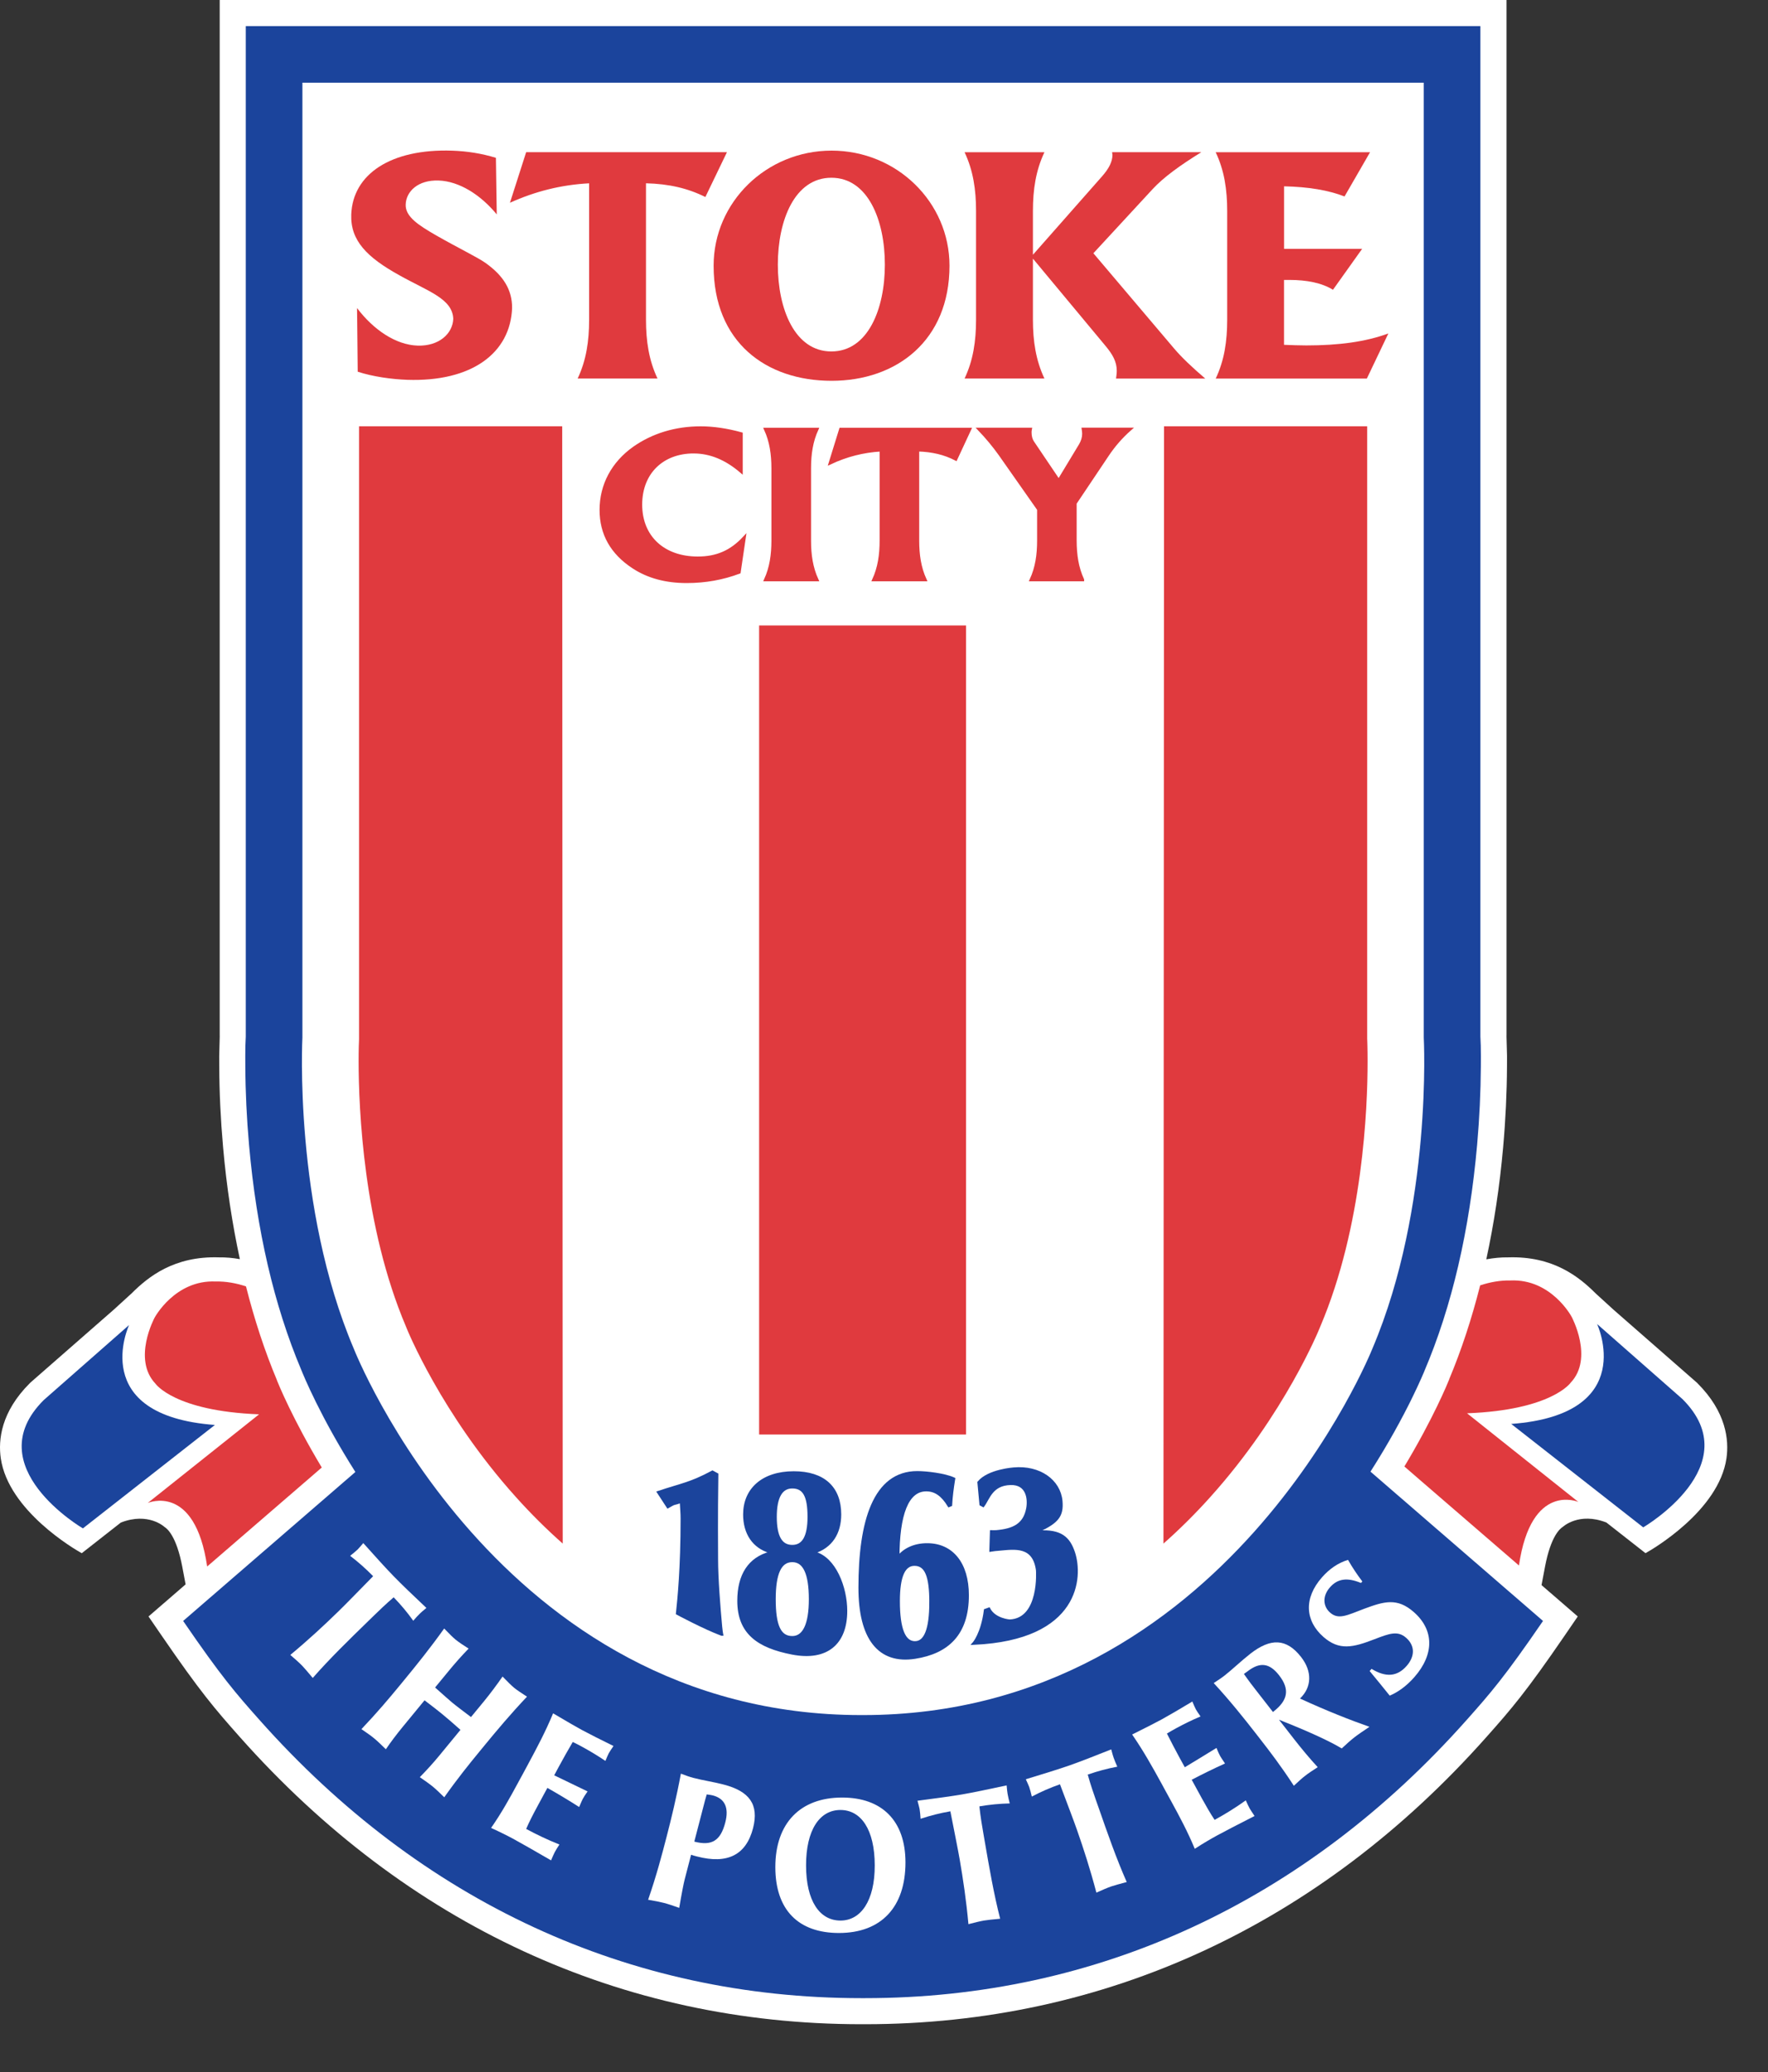 <svg xmlns="http://www.w3.org/2000/svg" id="Layer_1" width="70" height="82.04" version="1.1">
  <rect width="100%" height="100%" fill="#333333" stroke="none"/>
  <style id="style2">
    .st0{fill:#fff}.st1{fill:#1b449c}.st2,.st3{fill:#e03a3e}.st3{stroke:#e03a3e;stroke-width:8.115}
  </style>
  <g id="Page-1" transform="matrix(.015 0 0 .015 0 0)">
    <g id="_x35_7030eb8118c66cd8b1920dcee00478e">
      <g id="g4311" transform="translate(.809 .696)">
        <path id="path4313" class="st0" d="M4479.6 3650.5l-1.6-1.6-220.2-192.7-46.9-42.8c-44.5-44.5-112.9-98.9-230.7-95.1-19.4-.3-38.8 1.7-57.9 5.2 20.2-93.5 35.3-192.2 44.5-296.4 6.4-72.1 9.8-143.6 10.1-212.5 0-1.4.1-27.4.1-27.4l-1.5-56.4.2 4.7V-.7H579.1v2736.1l.2-4.8-1.5 56.5.1 27.5c.3 69 3.7 140.5 10.1 212.5 9.1 103.9 24.2 202.5 44.3 295.9-18.3-3.3-36.6-5-55.2-4.7-117.7-3.8-186.1 50.6-230.6 95.1l-46.9 42.8-220.2 192.7-1.6 1.6c-76 75.9-83.6 149.8-76.5 198.4 20.2 138.4 196 240.7 213.7 250.3l103.2-80.9c72.8-28.3 115 11.5 115 11.5 7.2 4.2 31.8 24.3 47.1 105l8.8 46.7c-57.3 49.6-97.9 84.7-97.9 84.7l34.8 50.7c101.4 147.9 140.5 193.5 206.5 267.8 440.3 495.8 1007.4 757.8 1639.9 757.8h10.2c632.5 0 1199.6-262 1639.9-757.9 66-74.1 105.1-119.7 206.5-267.7l34.7-50.7s-39.6-34.3-95.6-82.8l9.2-48.7c15.3-80.8 39.9-100.8 47-105 0 0 42.2-39.9 115-11.5l103.2 80.9c17.7-9.6 193.6-111.9 213.7-250.3 7-48.5-.6-122.5-76.6-198.3z" fill="#fff"/>
        <path id="path4315" class="st1" d="M4214.7 3494.2s111.6 238.7-226.6 263.8l348.4 273s279.4-163.2 103.6-338.6z" fill="#1b449c"/>
        <path id="path4317" class="st2" d="M4144.9 3649.2c61.7-64.9 2.5-174.3 2.5-174.3s-53.6-100.5-161.6-95.6c-26.4-.6-53.2 4.2-79.7 12.9-22.3 87.9-49.4 170.8-81.7 247.6l.2.1c-4.5 11.3-42.5 103.9-118.5 230.4 9 7.9 23.1 20 40.6 35.2l261.8 226.1c32.4-221.9 156.8-167.7 156.8-167.7l-293.8-234c223.6-8.5 273.4-80.7 273.4-80.7z" fill="#e03a3e"/>
        <path id="path4319" class="st1" d="M339.9 3496.9s-111.6 238.7 226.5 263.8l-348.4 273s-279.3-163.2-103.5-338.6z" fill="#1b449c"/>
        <path id="path4321" class="st2" d="M409.7 3651.9c-61.8-64.9-2.5-174.3-2.5-174.3s53.6-100.5 161.5-95.6c26.5-.6 53.2 4.2 79.8 12.9 22.3 87.9 49.4 170.8 81.7 247.6l-.2.1c4.5 11.3 42.5 103.9 118.5 230.4-9 7.9-23.1 20-40.7 35.2L546 4134.3c-32.4-221.9-156.8-167.7-156.8-167.7l293.8-234c-223.5-8.5-273.3-80.7-273.3-80.7z" fill="#e03a3e"/>
        <path id="path4323" class="st1" d="M3616.6 3883.9c95.6-149.6 141.1-262.5 144-269.6l-1.4 3.3c72.3-170 119-370.7 138.9-596.6 6.2-69.8 9.4-139.3 9.8-206.8.1-9.6.1-18.6.1-27.1 0-19.6-.4-36.6-1.3-51.7V68.2H647.9v2667.3c-1 15.1-1.3 32.1-1.3 51.7 0 8.5 0 17.6.1 27.1.3 67.4 3.7 137 9.8 206.8 19.8 224.8 66.2 424.6 137.8 594 5.7 14.3 50.9 124.9 142.9 269.7L482.6 4278c101.1 147.5 138.8 190.8 201.2 261 426.9 480.7 976.2 734.7 1588.4 734.7h10.2c612.3 0 1161.5-254 1588.4-734.7 62.4-70.2 100.2-113.5 201.2-261z" fill="#1b449c"/>
        <path id="path4325" class="st0" d="M2277.3 217.6H797.4v2520.2s-23.9 446.3 135.5 821.3c0 0 379.1 967.4 1339.3 967.4h5.1c960.2 0 1344.4-967.4 1344.4-967.4 159.4-375 135.5-821.3 135.5-821.3V217.6z" fill="#fff"/>
        <path id="polygon4327" class="st2" d="M2002.8 1650.3H2549v2135.6h-546.1V1650.3z" fill="#e03a3e"/>
        <path id="path4329" class="st2" d="M1554.2 843V483.2c-74.1 3.9-142.4 21.3-209 51.3L1388 401h530l-57 118.4c-45.6-22.9-95.9-34.8-156.7-36.3V843c0 56.8 7.6 107.3 30.4 155.5h-210.8c22.7-48.1 30.3-98.6 30.3-155.5z" fill="#e03a3e"/>
        <path id="path4331" class="st2" d="M2575.5 843V556.6c0-56.8-7.6-107.4-30.3-155.5H2756c-22.8 48.2-30.4 98.7-30.4 155.5v115.2L2907.9 465c18.1-20.5 27.6-38.7 27.6-56.9 0-2.3-.9-4.8-.9-7.1h235.5c-56 34.7-99.7 66.3-128.2 97.1l-156.7 169.7 212.7 251c20 23.7 47.5 49.7 82.6 79.8H2945c.9-7.2 1.9-14.2 1.9-20.5 0-23.7-10.5-42.7-29.5-65.5L2725.6 682v161c0 56.8 7.7 107.3 30.4 155.5h-210.8c22.7-48.1 30.3-98.6 30.3-155.5z" fill="#e03a3e"/>
        <path id="path4333" class="st2" d="M3238.4 843V556.6c0-56.8-7.6-107.4-30.4-155.5h407.5l-67.4 116.8c-42.8-16.6-95-25.3-159.6-26.8v165h206.1l-77 108.1c-29.4-18.1-68.4-26-115.9-26h-13.3v171.3c19.9.8 39.9 1.6 58.9 1.6 85.5 0 156.7-9.5 216.5-31.6L3607 998.6h-398.9c22.8-48.2 30.3-98.7 30.3-155.6z" fill="#e03a3e"/>
        <path id="path4335" class="st3" d="M1829.9 1192.2c-81.8 0-139.7 54.1-139.7 139.1 0 86 60.4 141.1 150.7 141.1 50.7 0 88.5-16.8 122.7-53.5l-13.4 90.8c-43.3 16.2-89.1 24.6-138.5 24.6-54.9 0-101.9-12.6-141-38.4-56.7-37.2-84.9-87.6-84.9-150.5 0-66.1 31.2-123.9 87.3-163.7 49.4-34.6 109.2-53 175.7-53 33 0 69 5.3 106.8 15.7v99.2c-39.7-34-81.2-51.4-125.7-51.4z" fill="#e03a3e" stroke="#e03a3e" stroke-width="8.115"/>
        <path id="path4337" class="st3" d="M2039.4 1426.3v-190.5c0-37.8-4.9-71.4-19.5-103.4h135.5c-14.6 32-19.5 65.6-19.5 103.4v190.5c0 37.7 4.9 71.3 19.5 103.4H2020c14.5-32.1 19.4-65.7 19.4-103.4z" fill="#e03a3e" stroke="#e03a3e" stroke-width="8.115"/>
        <path id="path4339" class="st3" d="M2325 1426.3V1187c-47.6 2.7-91.6 14.1-134.3 34.1l27.5-88.7h340.5l-36.6 78.7c-29.3-15.2-61.7-23.1-100.7-24.1v239.3c0 37.7 4.9 71.3 19.5 103.4h-135.4c14.6-32.1 19.5-65.7 19.5-103.4z" fill="#e03a3e" stroke="#e03a3e" stroke-width="8.115"/>
        <path id="path4341" class="st3" d="M2856.7 1529.6h-135.5c14.6-32 19.5-65.6 19.5-103.4v-82.4l-102-145.4c-16.5-23.1-34.8-45.1-54.9-66.1h134.9c-.7 3.2-.7 6.3-.7 8.9 0 10 2.5 18.9 6.7 25.2l69 102.3 57.4-95c5.5-9.4 8.5-19.4 8.5-29.4 0-4.2-.6-7.8-1.2-12.1h123.3c-23.2 20.5-42.7 43.1-59.2 67.7l-85.5 127.6v98.6c.1 37.9 5 71.5 19.7 103.5z" fill="#e03a3e" stroke="#e03a3e" stroke-width="8.115"/>
        <path id="path4343" class="st2" d="M2193.6 468.5c-96.6 0-141.3 111.9-141.3 229.3S2097 927 2193.6 927c96.5 0 141.2-111.9 141.2-229.2 0-117.4-44.7-229.3-141.2-229.3zm311.8 232.2c0 197.2-139.3 303.8-311.3 303.8-171.9 0-311.3-100.9-311.3-303.8 0-167.8 139.4-303.8 311.3-303.8 171.9-.1 311.3 135.9 311.3 303.8z" fill="#e03a3e"/>
        <path id="path4345" class="st1" d="M2042.1 4220.7c0-68.4 15.3-102.5 48.3-102.5 32.5 0 48.4 34.1 48.4 102.5 0 67.6-17.1 101.8-48.4 101.8-34.7 0-48.3-32.8-48.3-101.8zm106.3-125.5c43.7-14 66.6-49.5 66.6-98.3 0-70.3-42.7-109.4-120.6-109.4-81.3 0-129.1 43.9-129.1 109.4 0 49.5 23.9 85.1 67.1 97.7v4.9c-54.6 14.6-82.5 57.9-82.5 125.4 0 83.6 50.6 119.9 140.5 137.3 90.3 17.5 140.5-25.7 140.5-110.7 0-61.4-29.6-138.8-82.4-152.1zm-103.5-92c0-52.3 15.4-79.5 45.5-79.5 32.5 0 44.9 25.1 44.9 79.5 0 52.9-14.8 78.7-44.9 78.7-30.7 0-45.5-25.8-45.5-78.7z" fill="#1b449c"/>
        <path id="path4347" d="M2042.1 4220.7c0-68.4 15.3-102.5 48.3-102.5 32.5 0 48.4 34.1 48.4 102.5 0 67.6-17.1 101.8-48.4 101.8-34.7 0-48.3-32.8-48.3-101.8zm106.3-125.5c43.7-14 66.6-49.5 66.6-98.3 0-70.3-42.7-109.4-120.6-109.4-81.3 0-129.1 43.9-129.1 109.4 0 49.5 23.9 85.1 67.1 97.7v4.9c-54.6 14.6-82.5 57.9-82.5 125.4 0 83.6 50.6 119.9 140.5 137.3 90.3 17.5 140.5-25.7 140.5-110.7 0-61.4-29.6-138.8-82.4-152.1zm-103.5-92c0-52.3 15.4-79.5 45.5-79.5 32.5 0 44.9 25.1 44.9 79.5 0 52.9-14.8 78.7-44.9 78.7-30.7 0-45.5-25.8-45.5-78.7z" fill="none" stroke="#1b449c" stroke-width="9.262"/>
        <path id="path4349" class="st1" d="M2368.7 4113.7v-2.1c0-114.1 23.7-180.3 75.4-180.3 24.5 0 43.2 13.5 60.3 41.3l3.4-1.4c1.2-21.4 4-43.5 7.9-67.7-23.3-10.7-71.4-16.4-95.2-16.4-112.6 0-150.8 128.4-150.8 303.1 0 133.3 50.5 197.9 144.5 183.1 85.4-13.4 137.7-61.3 137.7-163.2 0-83.4-41-132.6-105.2-132.6-34.8-.2-63.2 14.1-78 36.2zm88.1 114.8c0 72-14.2 107.6-42.6 107.6-29.5 0-44.4-36.4-44.4-110.5 0-65.6 14.2-97.7 43.2-97.7 31.9.1 43.8 32.1 43.8 100.6z" fill="#1b449c"/>
        <path id="path4351" d="M2368.7 4113.7v-2.1c0-114.1 23.7-180.3 75.4-180.3 24.5 0 43.2 13.5 60.3 41.3l3.4-1.4c1.2-21.4 4-43.5 7.9-67.7-23.3-10.7-71.4-16.4-95.2-16.4-112.6 0-150.8 128.4-150.8 303.1 0 133.3 50.5 197.9 144.5 183.1 85.4-13.4 137.7-61.3 137.7-163.2 0-83.4-41-132.6-105.2-132.6-34.8-.2-63.2 14.1-78 36.2zm88.1 114.8c0 72-14.2 107.6-42.6 107.6-29.5 0-44.4-36.4-44.4-110.5 0-65.6 14.2-97.7 43.2-97.7 31.9.1 43.8 32.1 43.8 100.6z" fill="none" stroke="#1b449c" stroke-width="9.354"/>
        <path id="path4353" d="M2609.3 4246.6c15.3 28.9 55 31.4 55 31.4 82.8-3.4 73.2-133.9 73.2-133.9-9-67.2-59.5-59-100.2-55.4-6.8.6-16.6 1.4-22.8 2.5l1.5-48.9c4.2.1 9 .3 13.7-.1 43.8-4 73.6-17.1 81.9-60.5 5-26.3-.2-67.5-44.9-66.3-50.3 1.3-58.2 38.5-72.5 58l-5.9-3.2-5.4-57.9c26-31.2 92-35.6 92-35.6 67.7-6.2 120 31.4 124.9 84.9 3.6 39.1-10.7 55.1-58.5 77.6l.3 3.8c56.3-3.2 78.3 15.4 91.3 54.8 21.1 63.5 14.4 226.8-263.2 239.4 0 0 22.3-25 30.3-87.3z" fill="#1b449c" stroke="#1b449c" stroke-width="7.755"/>
        <path id="path4355" d="M1903.8 4312.9c-46.3-17.4-116.3-55-116.3-55 3.9-37.4 12.3-117.3 12.3-250.3 0-14.7-1.2-25-2.3-45.9-22.2 9.1-13.1 1.4-35.3 14.4l-24.4-37.4c59.1-19.8 83.8-22.2 141.9-53.4l11.4 6.2c-1.7 119.4-.7 186.2-.7 224.7 0 49.2 6.3 128.4 10.8 177 .9 10.3 2.6 19.7 2.6 19.7z" fill="#1b449c" stroke="#1b449c" stroke-width="8.35"/>
        <path id="path4357" class="st2" d="M1484.5 4073.8c-42.6-37.6-83.9-78.6-123.9-123.2-197.2-219.3-287.7-444-288.5-446.3l-.8-2-.7-1.7c-112.4-264.5-124.8-576.1-124.8-700.1 0-34.1.9-54 1-54.9l.1-4V1124.5h536.2z" fill="#e03a3e"/>
        <path id="path4359" class="st2" d="M3070.2 4073.8c42.5-37.6 83.9-78.6 123.9-123.2 197.1-219.3 287.7-444 288.6-446.3l.8-2 .7-1.7c112.5-264.5 124.8-576.1 124.8-700.1 0-34.1-.9-54-.9-54.9l-.2-4V1124.5h-536.2z" fill="#e03a3e"/>
        <path id="path4361" class="st0" d="M1823.3 4895.2c5.5 1.9 10.7 3.3 15.9 4.6 79.9 20.8 129.2-3.9 147.6-74.5 16.3-62.9-9.7-97.7-77.1-115.3-28-7.3-55.2-11.1-80.2-17.7-9.1-2.3-20.1-6.2-33.1-11.2-11.6 62.5-25.3 118.8-38.1 168.1-11.5 44.3-25.8 99.4-48.4 164.8 17.2 2.9 31.3 5.6 41.7 8.3 11.2 2.9 24.4 7.4 40.4 13.1 7-41.4 12.1-66.1 14.1-73.9zm8.5-34.7l19.4-74.6c3.3-12.6 5.7-21.9 7.2-27.7.6-2.4 2.5-9.7 6.2-22.3 8 1 13.3 1.9 15.9 2.6 32 8.3 43.2 32.6 33.1 71.5-12.6 48.7-36 62.4-81.8 50.5z" fill="#fff"/>
        <path id="path4363" class="st0" d="M2045.7 4928.1c.1 112.1 60.2 173.6 168.1 173.6 111.5-.1 175.5-68.4 175.4-186.5-.1-109.6-61.9-171.2-167.7-171-109.2.1-175.9 66.7-175.8 183.9zm81.1-4.6c-.1-93.4 35.6-146.5 90.7-146.5 54.6 0 90.5 51.9 90.6 146.3.1 93.4-36.6 145.5-90.3 145.6-55.1 0-90.9-51.5-91-145.4z" fill="#fff"/>
        <path id="path4365" class="st0" d="M2584.3 4767.5c3 28 7.1 51.9 10.3 70.2 1.3 7.4 2.5 14.5 3.5 20.3 12.5 72.5 24.3 140.9 41 206.1-19.7 1.8-33.9 3.3-42.3 4.7-11 1.9-24.4 5.2-41.4 9.6-5.7-62.3-14.1-118.7-23-170.3-4.7-27.3-13.5-70.2-24.7-127.6-26.8 4.6-53.3 11.3-78.6 19.7-.7-9.6-1.4-18.7-2.7-26.1-.8-4.5-2.9-11.2-5.5-21.5 48.3-6.3 88.1-11.6 118.5-16.8 29-5 67.9-13.3 116.8-23.7.9 10.6 1.7 17.6 2.5 22.1 1.3 7.4 3.3 16.3 5.7 25.5-26.5.6-53.3 3.1-80.1 7.8z" fill="#fff"/>
        <path id="path4367" class="st0" d="M2870.3 4683.6c7.6 27.2 15.5 50 21.7 67.6 2.5 7.1 4.8 13.8 6.9 19.5 24.2 69.4 47.1 135 74.3 196.5-19 5.1-32.8 8.8-40.9 11.6-10.5 3.7-23.3 9.2-39.2 16.4-15.9-60.6-33.4-114.7-50.7-164.2-9.1-26.1-24.8-67.1-45.4-121.8-25.7 9-50.7 19.9-74.3 32.4-2.3-9.3-4.4-18.2-6.9-25.3-1.5-4.4-4.7-10.7-9-20.4 46.6-14.2 85-26 114.1-36.1 27.8-9.7 64.8-24.2 111.4-42.7 2.7 10.3 4.6 17.1 6.1 21.3 2.5 7.1 5.9 15.5 9.9 24.3-26.4 5-52.3 11.9-78 20.9z" fill="#fff"/>
        <path id="path4369" class="st0" d="M3092 4756.6c-5.6-10.1-11.1-20.3-16.7-30.5-3.4-6.2-6.7-12.4-10.1-18.6-24.2-44.2-48.6-87.7-77.7-129.7 37.9-19 63.9-32.1 77.5-39.6 21.1-11.6 48.5-27.7 81.4-47.5 3.8 8.9 6.7 15.9 9.3 20.8 2.7 4.9 6.9 10.6 12.3 18.6-22.7 9.6-43.6 19.9-63.5 30.7-8.7 4.8-17.2 9.5-25.2 14.4 11.3 22.5 22.8 44.4 34.3 65.6l12.9 23.4c21.1-12.7 48.9-29.6 83.6-51 3.9 10 7.4 17.2 9.8 21.6 2.2 4 6.6 10.1 12.7 19.5-30.5 13.8-59.8 28.2-87.9 42.9l26.3 48.2c12.2 22.1 23.2 41.3 34.2 57.7 27.1-14.8 54.1-31.3 82.3-51.5 3.8 8.9 7.1 15.7 10.2 21.4 2.2 4 6.8 10.6 12.9 19.9-45.7 23.4-79.1 40.5-99.5 51.7-15.3 8.4-35 19.7-58.3 34.9-18.4-44.5-39.8-84.5-60.8-122.9z" fill="#fff"/>
        <path id="path4371" class="st0" d="M3414.3 4713.1c12.1-11.3 22-20.4 30.2-26.6 7.7-6.1 18.9-13.5 32.8-22.5-21.6-23.4-41.8-47.8-61.7-73.2l-40.5-52c79.3 31.3 134.3 56.8 165.6 75.8 12.5-11.7 23.4-21.5 33.3-29.2 8.4-6.6 22.1-16 39.9-27.9-50.8-17.9-111.9-41.8-183.4-74.7 31.3-29.6 32.7-71.5 2.9-109.6-38.7-49.6-80.5-50.2-133.7-8.8-25.6 20.1-47.1 41.2-68.9 58.3-8.1 6.3-17.6 12.4-28 19.3 43.8 47.5 79.8 92.9 110.5 132.2 3.4 4.4 7.1 9.1 10.8 13.9 26.3 33.7 57.2 74.1 90.2 125zm-55.1-194.7l-42.7-54.8c-8.7-11.1-20.4-26.2-34-45.7 5-3.8 8.1-5.6 9.1-6.5 32.4-25.2 57.7-23.3 83.7 10 28.8 37 23.6 65.9-14.7 95.8-.3.4-1 1-1.4 1.2z" fill="#fff"/>
        <path id="path4373" class="st0" d="M3614.4 4410.2l5-5.7c37.5 22.9 67.6 20.8 92.6-7.7 22.7-25.9 21.9-53.9-1.2-74.2-22.3-19.7-44.2-11.5-83.7 3.7-56.8 22-93.1 30.4-134.7-6.1-48.4-42.6-52.5-102-3.8-157.3 19.8-22.4 42.1-37.9 68.7-46.1 11.6 20.3 24.1 39 37.8 57l-3.6 4c-35.8-14.9-61.4-11.8-81.7 11.3-21 23.9-18.3 50.6.2 66.9 22.3 19.6 44.7 7.1 90-10.1 52.8-19.6 87.2-29.8 131.1 8.8 53 46.6 54.8 110.7 1.2 171.8-20.1 22.8-42.6 39.3-64.9 48.7-18.9-23.7-36.8-45.3-53-65z" fill="#fff"/>
        <path id="path4375" class="st2" d="M1280.3 693.1c-20.8-14.7-70.9-38.8-129.6-72.3-46.6-26.9-81.9-49.4-80.7-81.7 1.2-34.7 32.7-65.1 86.8-63.3 55.1 1.9 111.7 38.4 153.6 89.5l-2.2-149.4c-37.7-11.5-75.5-17.5-115.3-18.9-162.4-5.5-262.7 62.2-266.6 168.7-2.4 68.6 41.6 112.8 126.3 159.8 76.2 42.9 140.9 61.9 143 115.4-1.5 39.1-37.7 72.6-94.2 70.7-57.5-1.9-116.2-41.6-159.8-99.1l1.8 168c39.2 12.9 89.2 19.9 130.8 21.4 169.5 5.7 272.4-70.1 276.7-190 .1-47.1-22.4-84.7-70.6-118.8z" fill="#e03a3e"/>
        <path id="path4377" class="st0" d="M1038.3 4215.6c-21.4 18.4-38.7 35.2-52.1 48.2-5.4 5.3-10.5 10.1-14.8 14.4-52.7 51.3-102.5 99.8-146.7 150.3-12.7-15.1-21.9-26.1-27.8-32.2-7.8-8-18.2-17.2-31.4-28.6 48.2-40 89.9-78.8 127.3-115.3 19.9-19.3 50.4-50.9 91.3-92.5-19-19.5-39.5-37.6-60.7-53.8 7.5-6 14.6-11.7 20-16.9 3.3-3.2 7.7-8.7 14.7-16.7 32.5 36.3 59.4 66.2 80.9 88.2 20.5 21.1 49.3 48.6 85.7 83-8.2 6.7-13.6 11.3-16.8 14.5-5.5 5.3-11.6 11.9-17.9 19.3-15.5-21.8-32.7-42.4-51.7-61.9z" fill="#fff"/>
        <path id="path4379" class="st0" d="M1053.5 4449.3c4.4-5.5 8.7-10.6 12.5-15.2 31.7-38.5 67.8-83.1 105.6-136.1 12.9 13.2 22.6 23.2 29.5 28.8 9 7.4 20.6 15 35 24.2-18.9 19.5-36.7 39.6-53.6 60.3l-34.9 42.4c21.8 19.2 36.3 32.5 44.2 39 14.2 11.7 31.3 24.4 50.6 39l34.9-42.4c16.9-20.7 32.8-42.1 48.4-64.5 13.5 13.8 23.6 24 30.6 29.7 7.2 6 18.5 13.3 33.9 23.4-44.1 46.6-80.9 90.6-113.2 130-3.8 4.6-8 9.6-12.4 15.1-25.9 31.5-57.6 70.6-92.8 120.5-12.1-12-21.9-21.3-30.1-28.1-8.7-7.1-20-15.1-34.4-25 17.7-18.1 34.4-36.3 50.4-55.7l56.9-69.2c-18.6-16.7-34.9-30.7-48.3-41.7-9.3-7.7-24.8-19.8-46.5-36.3l-56.9 69.2c-16 19.5-31 39.1-45.2 60-12.5-12.2-22.5-21.9-31.2-29-8.2-6.8-19.6-14.8-33.3-24.1 42-44.2 74.4-82.8 100.3-114.3z" fill="#fff"/>
        <path id="path4381" class="st0" d="M1365.7 4706.7c5.5-10.2 11.1-20.3 16.6-30.5 3.3-6.2 6.7-12.4 10-18.6 23.9-44.3 47.3-88.4 66.8-135.7 36.6 21.5 61.6 36.2 75.4 43.6 21.2 11.4 49.6 25.7 84 42.6-5.3 7.9-9.7 14.2-12.4 19.1-2.6 4.8-5.2 11.4-8.9 20.3-20.5-13.8-40.4-25.8-60.4-36.7-8.7-4.7-17.3-9.4-25.8-13.3-12.7 21.7-24.9 43.2-36.4 64.5l-12.6 23.5c22.1 10.8 51.4 25 88.1 42.5-6.2 8.7-10.5 15.6-12.8 20-2.2 3.9-5 11-9.4 21.2-28.3-18.1-56.3-34.9-83.9-50.5l-26.1 48.3c-12 22.1-22.1 41.9-29.9 60 27.1 14.6 55.7 28.4 87.8 41.2-5.3 8-9.3 14.4-12.4 20.2-2.2 4-5.2 11.5-9.7 21.6-44.5-25.7-77-44.4-97.4-55.5-15.3-8.3-35.6-18.7-60.9-30.1 27.6-39.5 49.5-79.2 70.3-117.7z" fill="#fff"/>
      </g>
    </g>
  </g>
</svg>
